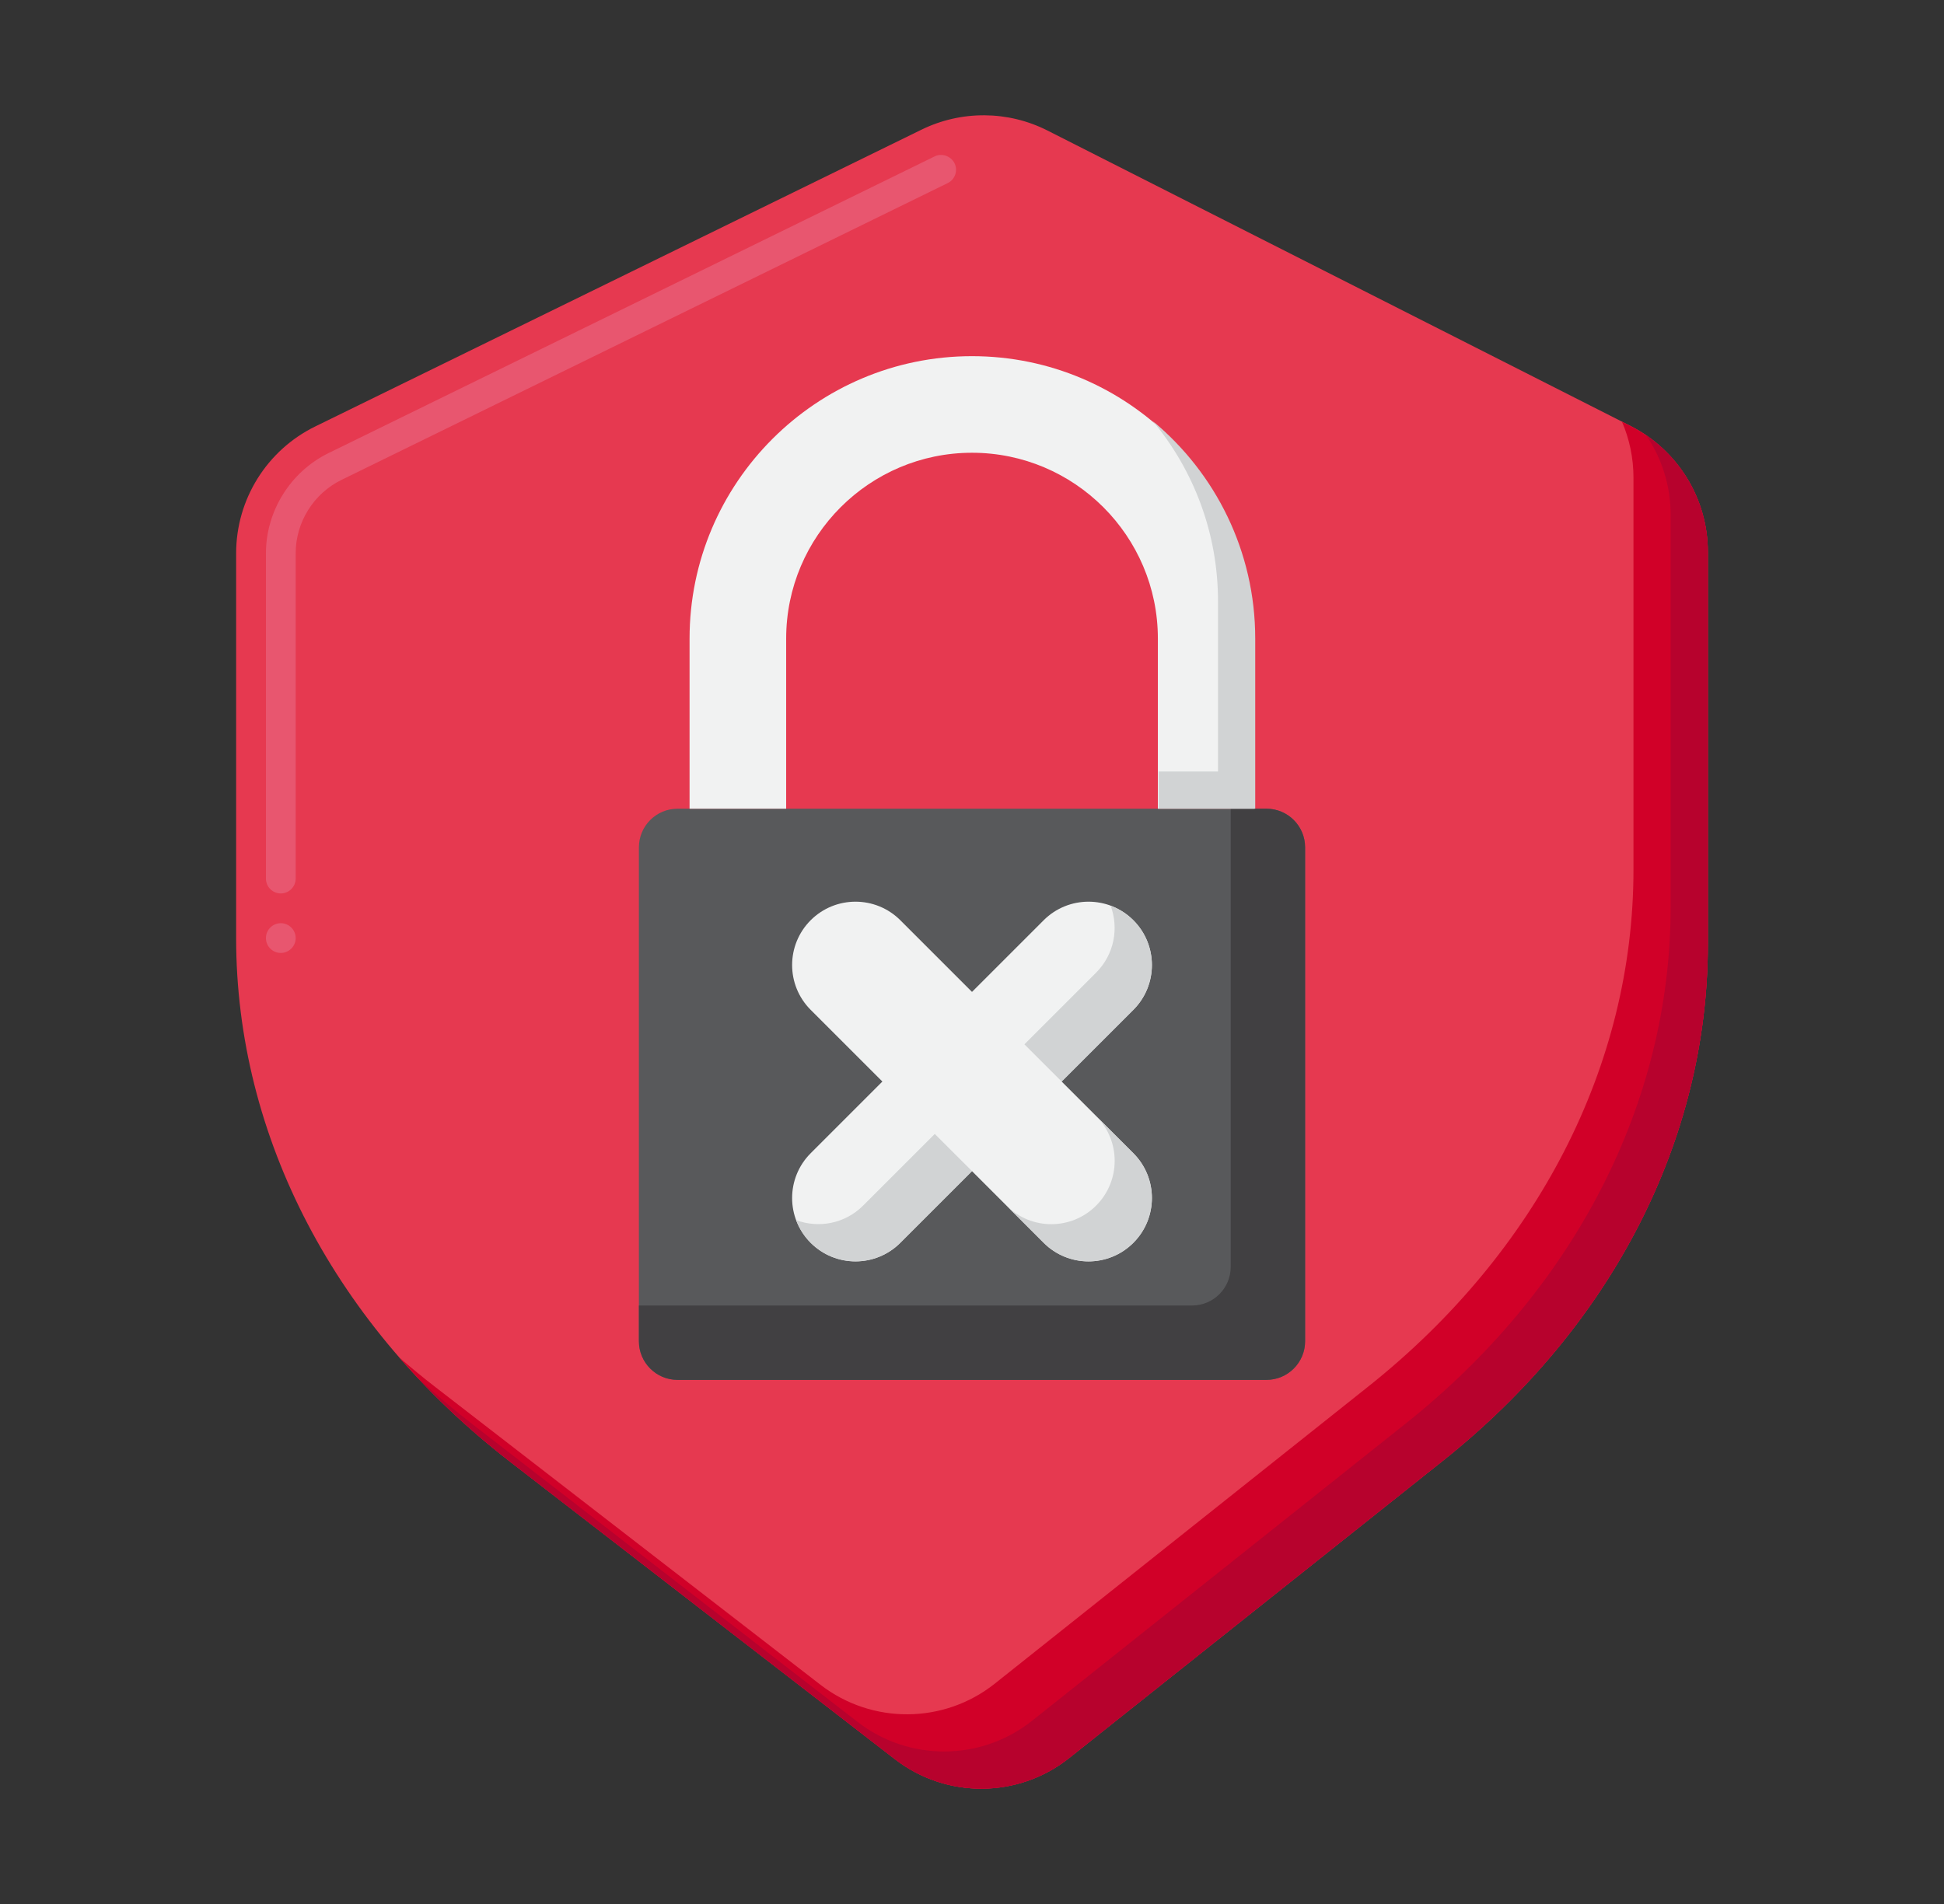 <svg width="49" height="48" viewBox="0 0 49 48" fill="none" xmlns="http://www.w3.org/2000/svg">
    <rect x="0" y="0" width="49" height="48" fill="#333333" stroke="none"/>
    <path d="M36.366 36.829L26.952 44.319C25.669 45.34 23.854 45.353 22.557 44.349L12.86 36.852C8.456 33.447 5.952 28.662 5.952 23.649V13.949C5.952 12.589 6.726 11.348 7.948 10.75L23.227 3.269C24.231 2.778 25.407 2.786 26.403 3.291L41.097 10.738C42.294 11.345 43.048 12.573 43.048 13.915V23.802C43.048 28.725 40.633 33.433 36.366 36.829Z" fill="#E63950"/>
    <path d="M41.097 10.738L40.882 10.629C41.071 11.067 41.173 11.545 41.173 12.04V21.926C41.173 26.85 38.758 31.558 34.491 34.953L25.077 42.443C23.794 43.465 21.979 43.477 20.681 42.474L10.985 34.977C10.666 34.731 10.358 34.478 10.06 34.218C10.882 35.163 11.817 36.046 12.86 36.852L22.556 44.349C23.854 45.352 25.669 45.34 26.952 44.318L36.366 36.828C40.633 33.433 43.048 28.725 43.048 23.801V13.915C43.048 12.572 42.294 11.345 41.097 10.738Z" fill="#D10028"/>
    <path d="M41.492 10.972C41.888 11.552 42.11 12.248 42.11 12.977V22.864C42.11 27.787 39.695 32.496 35.428 35.891L26.014 43.381C24.731 44.402 22.916 44.415 21.619 43.412L11.922 35.915C11.423 35.529 10.948 35.125 10.499 34.706C11.21 35.468 11.998 36.187 12.859 36.852L22.556 44.349C23.854 45.352 25.668 45.34 26.952 44.319L36.365 36.829C40.633 33.433 43.048 28.725 43.048 23.802V13.915C43.048 12.727 42.457 11.629 41.492 10.972Z" fill="#B7022D"/>
    <path d="M7.078 24.024C6.87 24.024 6.703 23.856 6.703 23.649C6.703 23.443 6.87 23.274 7.078 23.274C7.284 23.274 7.453 23.443 7.453 23.649C7.453 23.856 7.284 24.024 7.078 24.024ZM7.078 22.524C6.87 22.524 6.703 22.356 6.703 22.149V13.95C6.703 12.885 7.322 11.893 8.278 11.424L23.558 3.943C23.739 3.853 23.97 3.934 24.06 4.116C24.15 4.301 24.073 4.526 23.887 4.616L8.608 12.098C7.905 12.441 7.451 13.168 7.453 13.95V22.149C7.453 22.355 7.284 22.524 7.078 22.524Z" fill="#E8566F"/>
    <path d="M31.922 34.787H17.078C16.54 34.787 16.104 34.351 16.104 33.813V21.362C16.104 20.824 16.54 20.388 17.078 20.388H31.922C32.46 20.388 32.896 20.824 32.896 21.362V33.813C32.896 34.351 32.46 34.787 31.922 34.787Z" fill="#58595B"/>
    <path d="M31.922 20.388H31.021V31.938C31.021 32.475 30.585 32.912 30.047 32.912H16.104V33.812C16.104 34.35 16.54 34.787 17.078 34.787H31.922C32.46 34.787 32.896 34.35 32.896 33.812V21.362C32.896 20.824 32.46 20.388 31.922 20.388Z" fill="#414042"/>
    <path d="M31.62 20.388H29.185V16.098C29.185 13.515 27.083 11.414 24.5 11.414C21.917 11.414 19.816 13.515 19.816 16.098V20.388H17.381V16.098C17.381 12.172 20.575 8.979 24.5 8.979C28.426 8.979 31.62 12.172 31.62 16.098V20.388Z" fill="#F1F2F2"/>
    <path d="M29.061 10.619C30.085 11.852 30.701 13.436 30.701 15.16V19.45H29.204V20.387H31.639V16.098C31.639 13.897 30.635 11.926 29.061 10.619Z" fill="#D1D3D4"/>
    <path d="M28.567 29.073L26.76 27.266L28.567 25.459C29.191 24.835 29.191 23.823 28.567 23.199C27.943 22.576 26.931 22.576 26.307 23.199L24.5 25.006L22.693 23.199C22.069 22.576 21.058 22.576 20.434 23.199C19.81 23.823 19.81 24.835 20.434 25.459L22.241 27.266L20.434 29.073C19.81 29.697 19.81 30.708 20.434 31.332C21.058 31.956 22.069 31.956 22.693 31.332L24.5 29.525L26.307 31.332C26.931 31.956 27.943 31.956 28.567 31.332C29.191 30.709 29.191 29.697 28.567 29.073Z" fill="#F1F2F2"/>
    <path d="M27.628 24.521L25.821 26.328L26.759 27.265L28.566 25.458C29.19 24.835 29.19 23.823 28.566 23.199C28.398 23.032 28.203 22.911 27.994 22.833C28.206 23.401 28.085 24.064 27.628 24.521Z" fill="#D1D3D4"/>
    <path d="M28.566 29.072L27.628 28.135C28.253 28.759 28.252 29.77 27.628 30.394C27.005 31.018 25.993 31.018 25.369 30.394L26.307 31.332C26.93 31.956 27.942 31.956 28.566 31.332C29.19 30.708 29.19 29.696 28.566 29.072Z" fill="#D1D3D4"/>
    <path d="M21.755 30.394C21.299 30.85 20.635 30.971 20.067 30.76C20.145 30.968 20.266 31.164 20.433 31.331C21.057 31.955 22.069 31.956 22.693 31.331L24.5 29.524L23.562 28.587L21.755 30.394Z" fill="#D1D3D4"/>
</svg>
